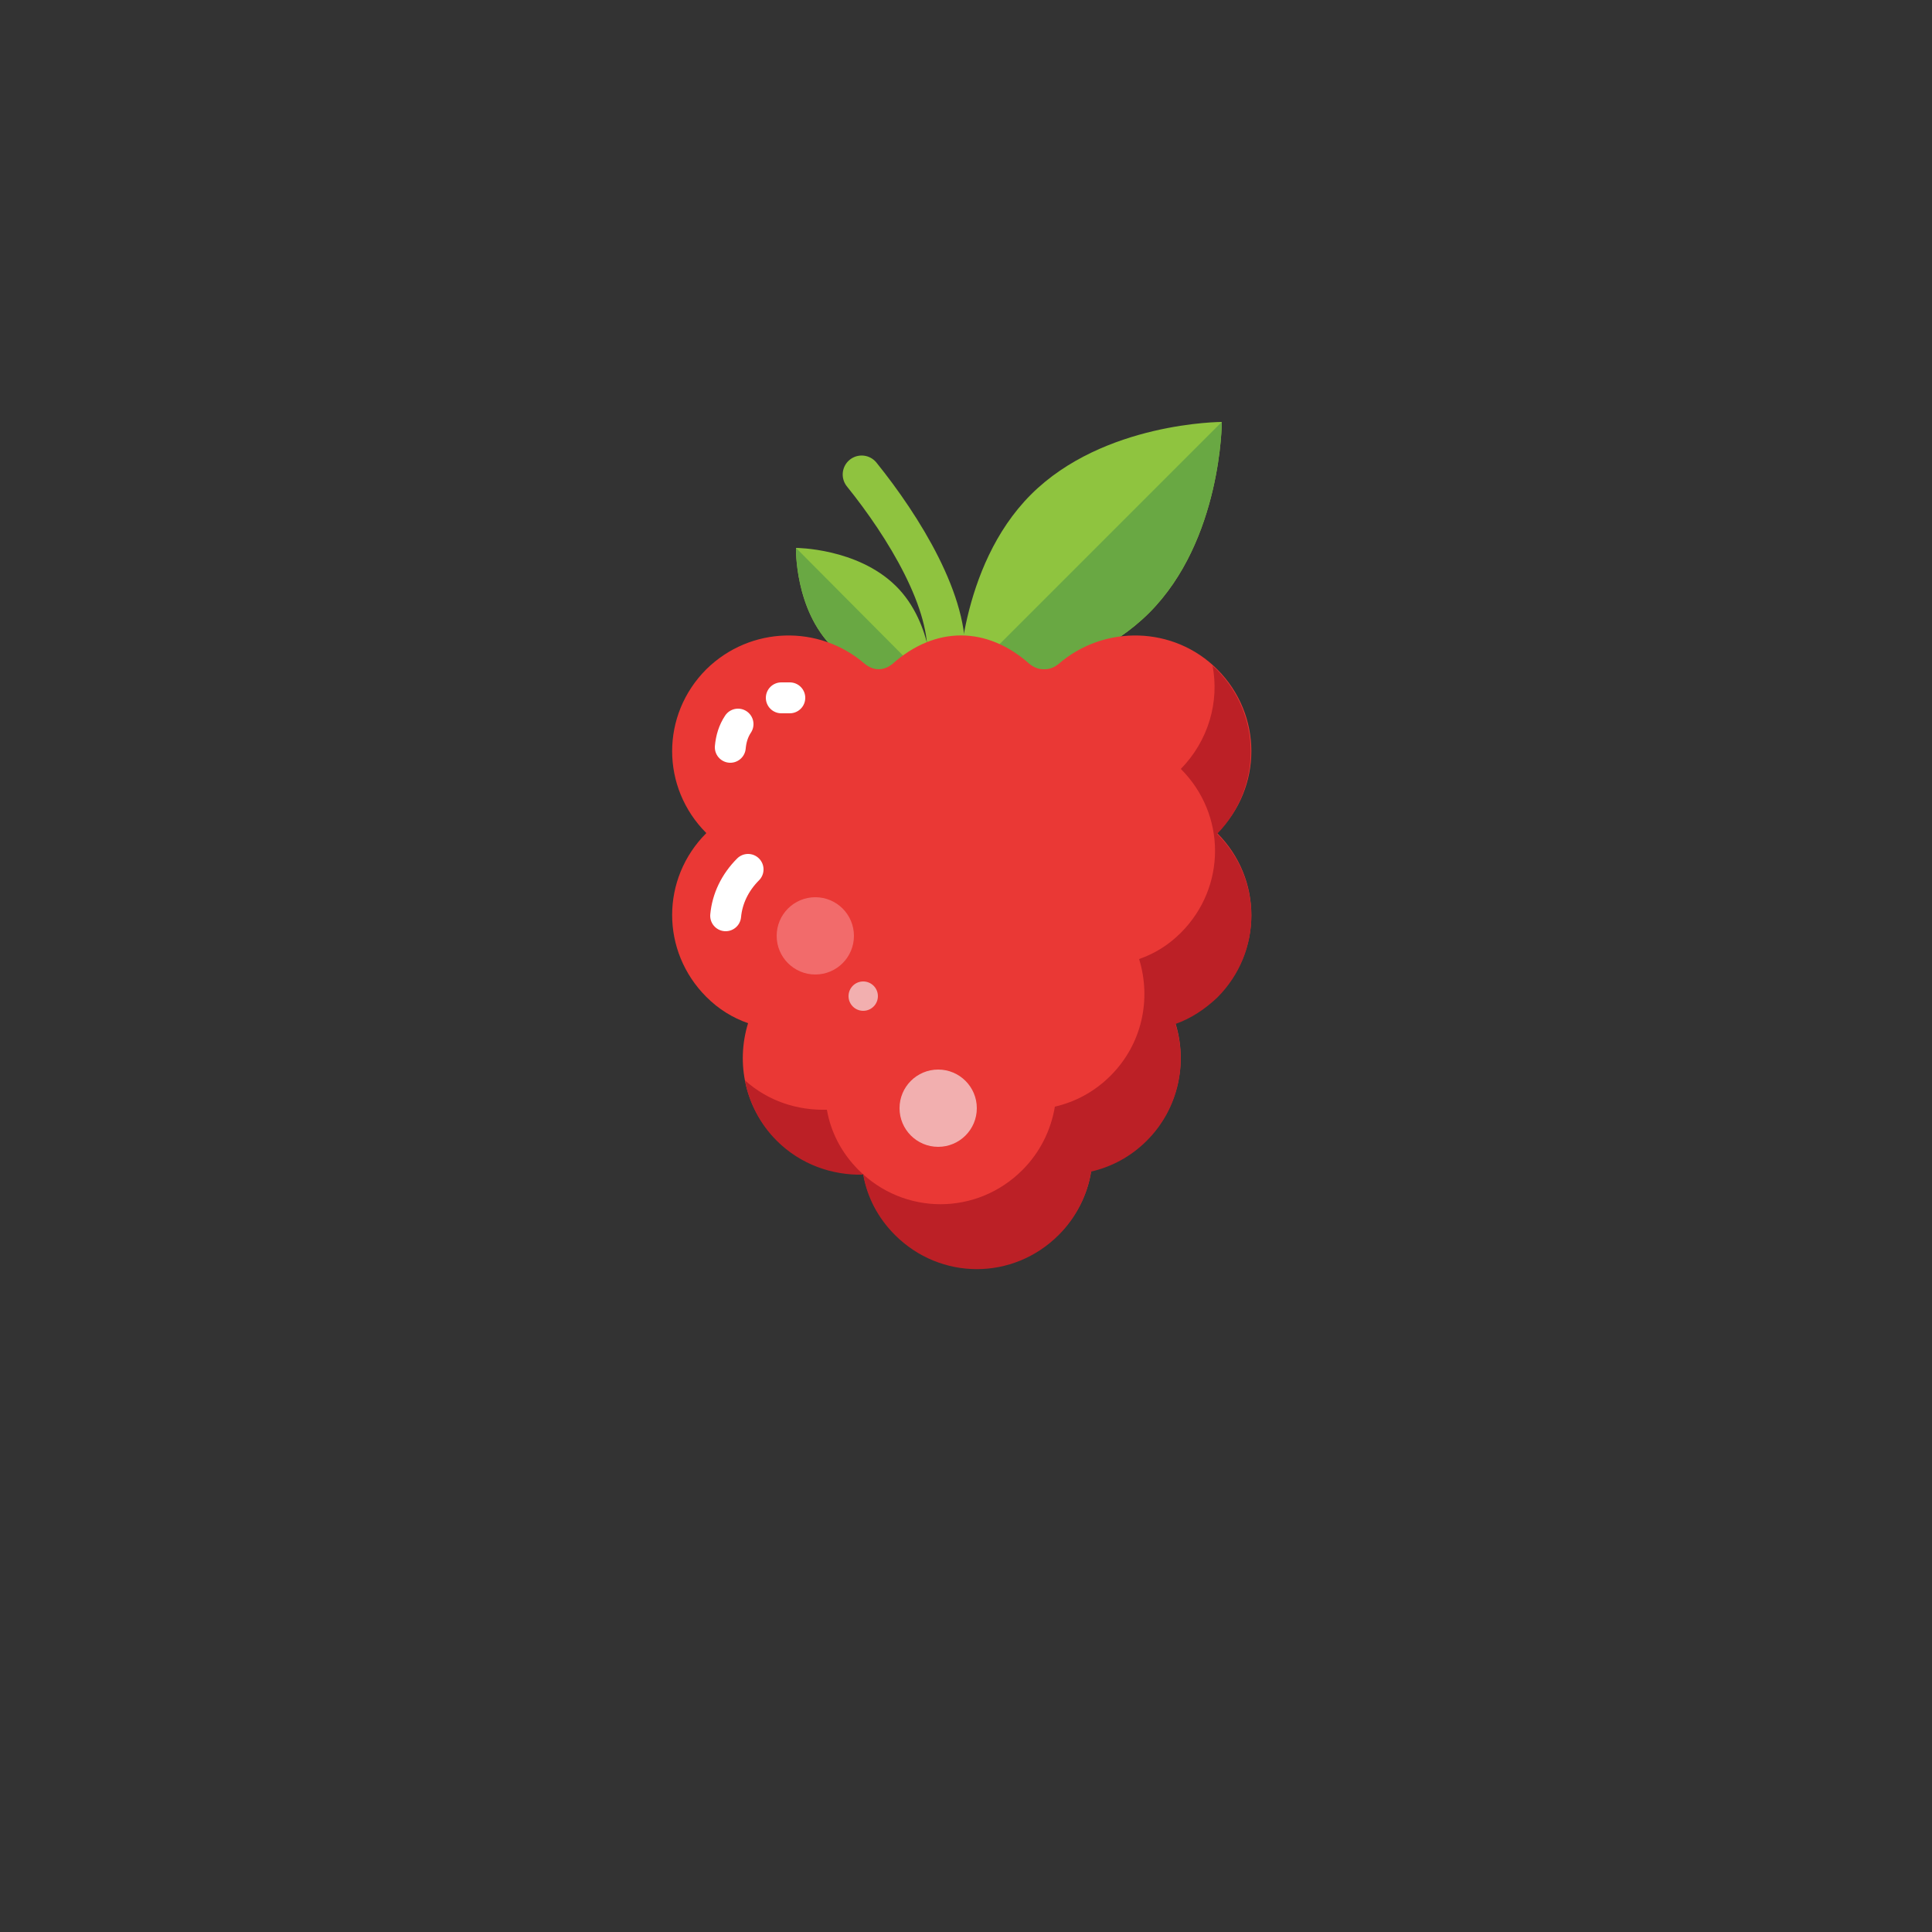 <?xml version="1.0" encoding="utf-8"?>
<!-- Generator: Adobe Illustrator 24.0.3, SVG Export Plug-In . SVG Version: 6.00 Build 0)  -->
<svg version="1.1" xmlns="http://www.w3.org/2000/svg" xmlns:xlink="http://www.w3.org/1999/xlink" x="0px" y="0px"
	 viewBox="0 0 250 250" enable-background="new 0 0 250 250" xml:space="preserve">
<rect x="0" y="0" width="250" height="250" fill="#333333" stroke="none"/>
<g id="baselines" display="none">
	<g display="inline" opacity="0.2">
		<line fill="none" stroke="#FF0000" stroke-width="0.5" stroke-miterlimit="10" x1="-14.5" y1="164.5" x2="264.5" y2="164.5"/>
	</g>
	<g display="inline" opacity="0.2">
		<g>
			
				<line fill="none" stroke="#FF0000" stroke-width="0.5" stroke-miterlimit="10" stroke-dasharray="3.986,5.978" x1="-6" y1="80.5" x2="260" y2="80.5"/>
		</g>
	</g>
	<g display="inline" opacity="0.2">
		<g>
			
				<line fill="none" stroke="#FF0000" stroke-width="0.5" stroke-miterlimit="10" stroke-dasharray="3.986,5.978" x1="125.5" y1="-1" x2="125.5" y2="265"/>
		</g>
	</g>
</g>
<g id="icon">
	<path fill="#8FC43F" d="M158.1,54.6c0,0,0,15.3-9.4,24.7c-9.4,9.4-24.7,9.4-24.7,9.4s0-15.3,9.4-24.7S158.1,54.6,158.1,54.6z"/>
	<path fill="#69A843" d="M158.1,54.6c0,0,0,15.3-9.4,24.7c-9.4,9.4-24.7,9.4-24.7,9.4L158.1,54.6z"/>
	<path fill="#8FC43F" d="M120.7,88.7c0,0-7.9,0-12.9-4.9S103,70.9,103,70.9s7.9,0,12.9,4.9S120.7,88.7,120.7,88.7z"/>
	<path fill="#69A843" d="M120.7,88.7c0,0-7.9,0-12.9-4.9S103,70.9,103,70.9L120.7,88.7z"/>
	<path fill="none" stroke="#8FC33F" stroke-width="4.91" stroke-linecap="round" stroke-miterlimit="10" d="M111.5,61.4
		c5.4,6.7,11.6,16.7,10.9,24.1l0.1,6.8"/>
	<path fill="#EA3835" d="M113.7,86.6c-0.7,0-1.3-0.3-1.8-0.7c-5.9-5.1-14.8-4.9-20.5,0.7c-5.9,5.9-5.9,15.3,0,21.2
		c-5.9,5.9-5.9,15.3,0,21.2c1.6,1.6,3.4,2.7,5.4,3.4c-1.6,5.2-0.4,11,3.7,15.1c3.1,3.1,7.2,4.5,11.2,4.4c0.6,3.3,2.4,6.5,5.3,8.8
		c5.5,4.5,13.5,4.4,19-0.1c2.9-2.4,4.7-5.7,5.2-9.1c2.6-0.6,5.1-1.9,7.2-4c4.1-4.1,5.3-10,3.7-15.1c2-0.7,3.8-1.9,5.4-3.4
		c5.9-5.9,5.9-15.3,0-21.2c5.9-5.9,5.9-15.3,0-21.2c-5.6-5.6-14.6-5.8-20.5-0.7c-0.5,0.4-1.1,0.7-1.8,0.7h-0.2
		c-0.7,0-1.3-0.3-1.8-0.7c-5.5-4.9-12.2-4.9-17.7,0c-0.5,0.4-1.1,0.7-1.8,0.7H113.7z"/>
	<path fill="none" stroke="#FFFFFF" stroke-width="4" stroke-linecap="round" stroke-miterlimit="10" d="M95.5,93.7
		c-0.6,0.9-0.9,1.9-1,3"/>
	<path fill="none" stroke="#FFFFFF" stroke-width="4" stroke-linecap="round" stroke-miterlimit="10" d="M96.8,112.5
		c-1.7,1.7-2.7,3.8-2.9,6"/>
	<path fill="none" stroke="#FFFFFF" stroke-width="4" stroke-linecap="round" stroke-miterlimit="10" d="M102.2,90.3
		c-0.4,0-0.8,0-1.1,0"/>
	<path fill="#BC2026" d="M157.4,86.6c-0.2-0.2-0.4-0.3-0.5-0.5c0.9,4.7-0.5,9.7-4.1,13.4c5.9,5.9,5.9,15.3,0,21.2
		c-1.6,1.6-3.4,2.7-5.4,3.4c1.6,5.2,0.4,11-3.7,15.1c-2.1,2.1-4.6,3.4-7.2,4c-0.5,3-1.9,5.9-4.2,8.2c-5.9,5.9-15.3,5.9-21.2,0
		c-2.2-2.2-3.6-4.9-4.1-7.8c-3.8,0.1-7.6-1.1-10.6-3.8c0.5,2.8,1.9,5.6,4.1,7.8c3.1,3.1,7.2,4.5,11.2,4.4c0.5,2.9,1.9,5.6,4.1,7.8
		c5.9,5.9,15.3,5.9,21.2,0c2.3-2.3,3.7-5.2,4.2-8.2c2.6-0.6,5.1-1.9,7.2-4c4.1-4.1,5.3-10,3.7-15.1c2-0.7,3.8-1.9,5.4-3.4
		c5.9-5.9,5.9-15.3,0-21.2C163.3,101.9,163.3,92.5,157.4,86.6z"/>
	<circle fill="#F26B6B" cx="105.5" cy="121.1" r="5"/>
	<circle fill="#F2AFAF" cx="121.4" cy="143.4" r="5"/>
	<circle fill="#F2AFAF" cx="111.7" cy="128.9" r="1.9"/>
</g>
</svg>

